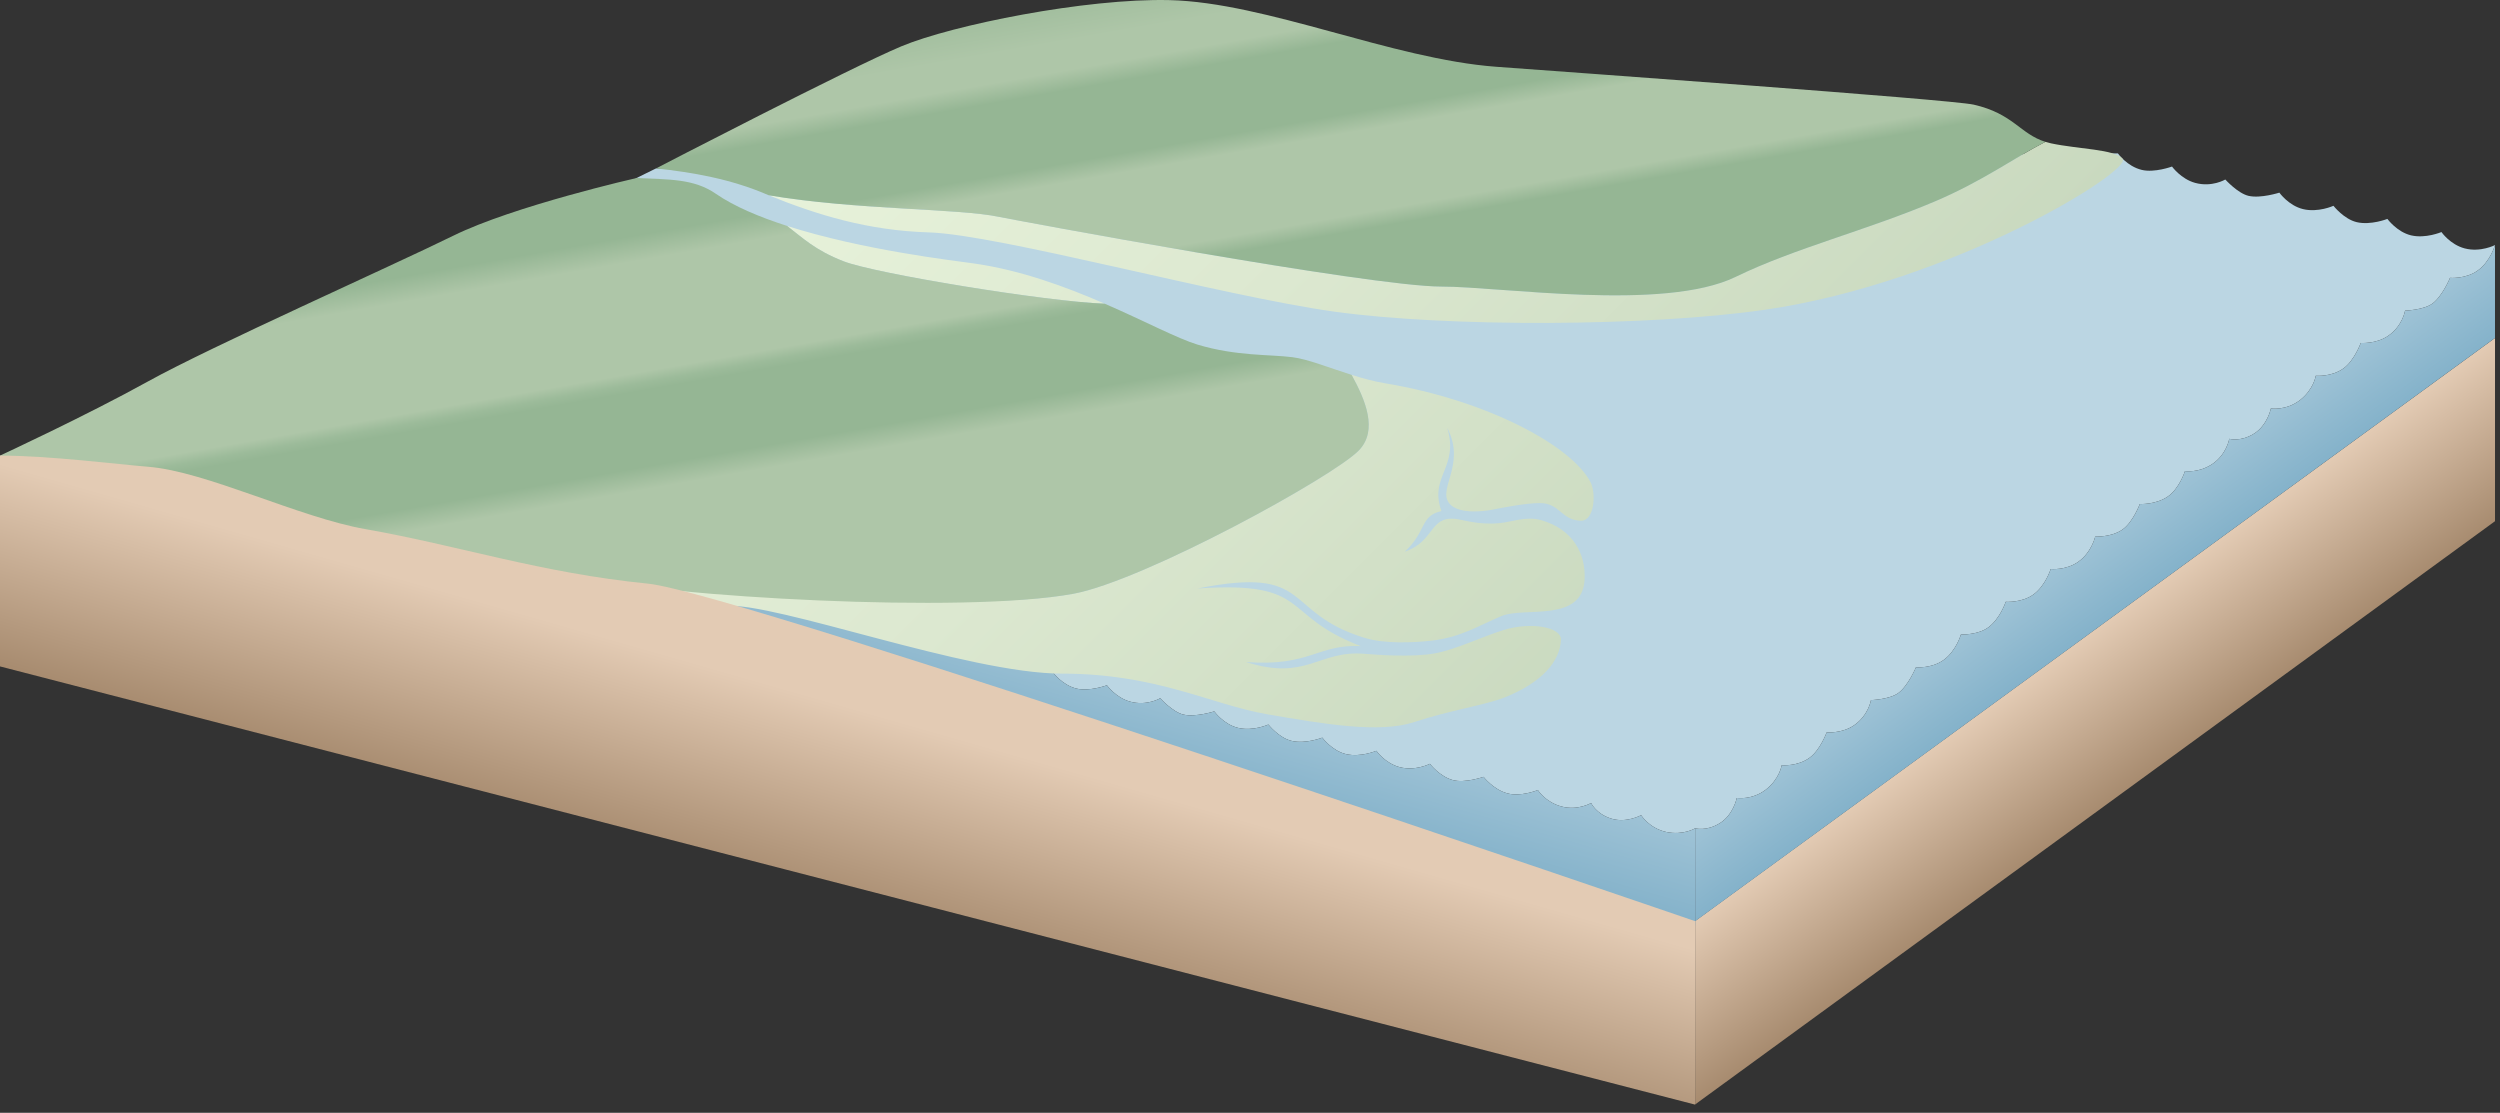 
        <svg xmlns:rdf="http://www.w3.org/1999/02/22-rdf-syntax-ns#" xmlns="http://www.w3.org/2000/svg" xmlns:cc="http://creativecommons.org/ns#" xmlns:xlink="http://www.w3.org/1999/xlink" xmlns:dc="http://purl.org/dc/elements/1.1/" x="0px" y="0px" width="501" height="223" viewBox="0 0 501 223" xml:space="preserve">
            <rect x="0" y="0" width="501" height="223" fill="#333333" stroke="none"/>
            <title>Coastline 3D: comparison high vs low marsh</title>
            <desc xmlns:ian_image_library="https://ian.umces.edu/media-library/">
                <ian_image_library:title>Coastline 3D: comparison high vs low marsh</ian_image_library:title>
                <ian_image_library:descr>Comparison of a coastline with high vs low marsh.</ian_image_library:descr>
                <ian_image_library:scene>
                    <ian_image_library:contains>coastal, marine, freshwater, watershed, 3D, river mouth, estuary, marsh, low, high</ian_image_library:contains>
                    <ian_image_library:when>2010-03-09</ian_image_library:when>
                </ian_image_library:scene>
            </desc>
            
<defs>
</defs>
<linearGradient id="ian_symbols_502626fcaa76b604bdb9dd0f3b242183" gradientUnits="userSpaceOnUse" x1="411.026" y1="132.374" x2="428.686" y2="156.681">
	<stop  offset="0" style="stop-color:#E3CBB4"/>
	<stop  offset="1" style="stop-color:#A78B6F"/>
</linearGradient>
<polygon fill="url(#ian_symbols_502626fcaa76b604bdb9dd0f3b242183)" points="500,67.729 339.712,184.564 339.712,221.325 500,104.447 "/>
<path fill="#BBD6E3" d="M339.712,165.991c0,0,2.253,0.665,4.962-1.039c2.71-1.704,3.373-5.039,3.373-5.039s3.027,0.468,5.817-1.663
	c2.772-2.149,3.181-4.899,3.181-4.899s3.154,0.292,5.613-1.513c2.127-1.563,3.399-5.06,3.399-5.06s3.057,0.241,5.484-1.419
	c2.897-1.98,3.398-5.057,3.398-5.057s3.711-0.115,5.497-1.431c1.989-1.462,3.514-5.142,3.514-5.142s3.154,0.269,5.56-1.473
	c2.537-1.834,3.452-5.099,3.452-5.099s3.38,0.129,5.5-1.43c2.347-1.724,3.487-5.122,3.487-5.122s3.239,0.229,5.573-1.484
	c2.417-1.776,3.436-5.084,3.436-5.084s3.042,0.299,5.524-1.45c2.672-1.878,3.398-5.056,3.398-5.056s3.218,0.172,5.488-1.423
	c2.068-1.452,3.446-5.095,3.446-5.095s3.143,0.145,5.525-1.446c2.389-1.583,3.525-5.153,3.525-5.153s2.821,0.427,5.587-1.493
	c2.767-1.92,3.293-4.98,3.293-4.98s2.256,0.664,4.963-1.04c2.711-1.702,3.372-5.037,3.372-5.037s3.028,0.468,5.819-1.662
	c2.772-2.15,3.18-4.9,3.18-4.9s3.155,0.292,5.614-1.515c2.126-1.561,3.4-5.056,3.4-5.056s3.053,0.24,5.483-1.419
	c2.897-1.981,3.398-5.058,3.398-5.058s3.71-0.114,5.496-1.428c1.991-1.464,3.513-5.142,3.513-5.142s3.154,0.266,5.562-1.473
	c2.533-1.835,3.452-5.098,3.452-5.098s-2.899,1.498-6.057,0.673c-2.938-0.767-4.674-3.282-4.674-3.282s-3.186,1.358-6.1,0.661
	c-2.816-0.675-4.737-3.296-4.737-3.296s-3.329,1.324-6.162,0.647c-2.558-0.611-4.644-3.273-4.644-3.273s-3.085,1.408-6.121,0.657
	c-2.883-0.712-4.718-3.292-4.718-3.292s-3.79,1.211-6.193,0.639c-2.156-0.515-4.641-3.274-4.641-3.274s-2.674,1.607-6.057,0.674
	c-2.837-0.783-4.625-3.27-4.625-3.27s-3.491,1.286-6.058,0.671c-2.966-0.71-4.783-3.307-4.783-3.307l-292.96,3.009l-3.913,1.925
	l-57.03,47.551l140.46,51.469c0,0,1.815,2.598,4.782,3.307c2.566,0.616,6.056-0.671,6.056-0.671s1.791,2.489,4.626,3.271
	c3.384,0.933,6.056-0.673,6.056-0.673s2.484,2.757,4.643,3.272c2.402,0.572,6.193-0.639,6.193-0.639s1.835,2.58,4.717,3.292
	c3.038,0.751,6.121-0.656,6.121-0.656s2.086,2.662,4.645,3.273c2.832,0.677,6.163-0.648,6.163-0.648s1.918,2.622,4.736,3.298
	c2.915,0.697,6.1-0.662,6.1-0.662s1.735,2.515,4.674,3.282c3.157,0.826,6.056-0.673,6.056-0.673s1.946,2.566,4.629,3.271
	c2.446,0.642,6.116-0.66,6.116-0.66s1.921,2.494,4.674,3.283c2.751,0.802,6.211-0.636,6.211-0.636s1.496,2.428,4.747,3.297
	c3.255,0.875,5.931-0.701,5.931-0.701s0.948,2.15,3.999,3.118c3.05,0.968,6.024-0.681,6.024-0.681s1.598,2.613,5.027,3.368
	c3.433,0.726,5.795-0.736,5.795-0.736H339.712z"/>
<linearGradient id="ian_symbols_4de38d8cb06809940127f981e983e455" gradientUnits="userSpaceOnUse" x1="244.444" y1="138.674" x2="239.279" y2="156.685">
	<stop  offset="0" style="stop-color:#9FC3D6"/>
	<stop  offset="1" style="stop-color:#84B2CA"/>
</linearGradient>
<path fill="url(#ian_symbols_4de38d8cb06809940127f981e983e455)" d="M339.709,165.991c0,0-2.362,1.462-5.795,0.736c-3.43-0.755-5.027-3.368-5.027-3.368
	s-2.975,1.648-6.024,0.681c-3.051-0.968-3.999-3.118-3.999-3.118s-2.676,1.576-5.931,0.701c-3.251-0.869-4.747-3.297-4.747-3.297
	s-3.46,1.438-6.211,0.636c-2.753-0.789-4.674-3.283-4.674-3.283s-3.67,1.302-6.116,0.66c-2.683-0.705-4.629-3.271-4.629-3.271
	s-2.898,1.499-6.056,0.673c-2.938-0.768-4.674-3.282-4.674-3.282s-3.185,1.359-6.1,0.662c-2.818-0.676-4.736-3.298-4.736-3.298
	s-3.331,1.325-6.163,0.648c-2.559-0.611-4.645-3.273-4.645-3.273s-3.083,1.407-6.121,0.656c-2.882-0.712-4.717-3.292-4.717-3.292
	s-3.791,1.211-6.193,0.639c-2.158-0.516-4.643-3.272-4.643-3.272s-2.672,1.605-6.056,0.673c-2.835-0.781-4.626-3.271-4.626-3.271
	s-3.489,1.287-6.056,0.671c-2.967-0.709-4.782-3.307-4.782-3.307l-66.306-17.732l-3.629,3.198l198.665,65.326v-19.483
	C339.718,166.001,339.709,165.991,339.709,165.991z"/>
<g>
	<g>
		<linearGradient id="ian_symbols_2b0da8a3db9941647d509c9c32681660" gradientUnits="userSpaceOnUse" x1="195.659" y1="-2.478" x2="328.07" y2="129.933">
			<stop  offset="0" style="stop-color:#E7F2DA"/>
			<stop  offset="0.453" style="stop-color:#DCE8D0"/>
			<stop  offset="1" style="stop-color:#C9D9BF"/>
		</linearGradient>
		<path fill="url(#ian_symbols_2b0da8a3db9941647d509c9c32681660)" d="M195.006,52.773c-3.747-0.525-22.229-2.67-37.279-7.499c3.001,2.271,5.548,4.863,11.391,7.111
			c6.404,2.463,40.542,8.053,52.265,8.472C213.63,57.483,204.508,54.104,195.006,52.773z M425.382,31.83
			c-1.552-1.938-8.92-1.938-14.35-3.103c-0.401-0.086-0.776-0.187-1.136-0.3c-6.104,3.102-12.439,7.813-22.135,11.935
			c-13.531,5.755-28.089,9.357-39.947,15.126c-14.35,6.981-47.032,1.939-58.951,1.939c-14.351,0-86.352-13.48-88.622-13.962
			c-8.183-1.735-28.625-1.359-46.192-4.334c9.683,3.94,19.937,7.074,32.036,7.438c14.041,0.421,58.951,12.797,81.447,15.901
			c22.494,3.103,62.61,3.002,86.099-0.388C391.253,56.652,427.321,34.253,425.382,31.83z M277.616,76.819
			c-2.271-0.378-4.554-1.006-6.756-1.698c2.809,5.081,5.286,11.091,1.52,15.078c-4.944,5.237-43.181,26.197-57.303,28.799
			c-22.106,4.071-81.446-0.583-97.735-4.363c2.183,1.933,5.893,3.692,11.985,4.737c7.938,1.554,13.943,2.211,16.035,2.051
			c10.084-0.777,48.48,13.573,67.485,13.573s29.863,6.205,41.111,8.144c11.246,1.939,22.493,3.88,29.475,1.553
			c6.98-2.327,14.255-3.394,18.133-4.944c7.291-2.917,11.053-7.08,11.248-11.539c0.109-2.535-5.97-3.665-11.54-1.939
			c-4.072,1.261-9.501,3.88-13.671,4.654c-4.576,0.848-11.712,0.302-14.155,0.098c-9.211-0.777-11.539,5.527-23.756,1.646
			c12.799,0.97,14.35-3.589,22.979-3.199c-16.288-6.205-9.696-13.09-32.676-11.537c23.369-4.655,16.775,4.75,33.452,9.891
			c3.992,1.23,9.792,0.969,13.282,0.58c6.078-0.675,9.504-3.005,14.157-4.943c4.653-1.941,16.334,1.456,16.676-7.467
			c0.194-5.043-2.325-9.891-8.629-11.733c-3.07-0.896-5.828,0.338-8.532,0.583c-4.266,0.388-7.23-0.722-8.824-0.872
			c-5.138-0.485-4.07,4.555-10.083,6.593c4.461-4.074,3.006-7.176,7.369-8.146c-2.521-6.98,3.589-8.728,1.163-16.677
			c3.976,7.659-2.52,12.604,0.776,15.513c1.95,1.721,6.397,1.262,8.337,0.872c1.939-0.387,6.546-1.308,9.454-1.308
			c4.049,0,4.203,3.396,8.193,3.539c2.716,0.096,3.143-5.45,1.939-7.756C314.94,89.341,298.086,80.231,277.616,76.819z"/>
	</g>
</g>
<linearGradient id="ian_symbols_ef6487f334cc30544524d5530adc461b" gradientUnits="userSpaceOnUse" x1="127.949" y1="35.606" x2="147.416" y2="146.013">
	<stop  offset="0.101" style="stop-color:#95B694"/>
	<stop  offset="0.146" style="stop-color:#AEC6A8"/>
	<stop  offset="0.343" style="stop-color:#AEC6A8"/>
	<stop  offset="0.362" style="stop-color:#9CBB9A"/>
	<stop  offset="0.376" style="stop-color:#95B694"/>
	<stop  offset="0.511" style="stop-color:#95B694"/>
	<stop  offset="0.551" style="stop-color:#AEC6A8"/>
	<stop  offset="0.803" style="stop-color:#AEC6A8"/>
</linearGradient>
<path fill="url(#ian_symbols_ef6487f334cc30544524d5530adc461b)" d="M270.86,75.121c-4.567-1.436-8.794-3.155-11.861-3.538c-4.652-0.582-11.247-0.194-19.003-2.52
	c-3.955-1.188-10.542-4.693-18.612-8.205c-11.724-0.419-45.861-6.009-52.265-8.472c-5.843-2.248-8.389-4.84-11.391-7.111
	c-5.531-1.775-10.603-3.909-14.304-6.463c-4.396-3.034-9.402-2.829-15.865-3.137c0,0-24.597,5.591-36.736,11.569
	C78.683,53.222,42.28,69.451,29.712,76.41C17.144,83.369,0,91.303,0,91.303l13.391,34.853c0,0,106.004-8.461,103.821-10.394
	c16.288,3.78,75.758,7.307,97.865,3.235c14.122-2.602,52.358-23.562,57.303-28.799C276.146,86.212,273.668,80.202,270.86,75.121z"/>
<linearGradient id="ian_symbols_e52e311b51259b34794803894210abe6" gradientUnits="userSpaceOnUse" x1="257.252" y1="-45.095" x2="277.366" y2="68.975">
	<stop  offset="0.264" style="stop-color:#95B694"/>
	<stop  offset="0.388" style="stop-color:#AEC6A8"/>
	<stop  offset="0.438" style="stop-color:#AEC6A8"/>
	<stop  offset="0.472" style="stop-color:#95B694"/>
	<stop  offset="0.596" style="stop-color:#95B694"/>
	<stop  offset="0.629" style="stop-color:#AEC6A8"/>
	<stop  offset="0.77" style="stop-color:#AEC6A8"/>
	<stop  offset="0.798" style="stop-color:#95B694"/>
</linearGradient>
<path fill="url(#ian_symbols_e52e311b51259b34794803894210abe6)" d="M395.52,20.97c-4.602-1.046-83.535-6.689-95.626-7.584c-20.941-1.551-46.109-12.901-65.554-13.365
	c-16.685-0.397-43.485,4.984-53.703,9.26c-10.218,4.276-49.165,24.469-49.165,24.469c7.192,0.78,14.968,2.065,22.577,5.381
	c17.567,2.975,38.01,2.599,46.192,4.334c2.271,0.482,74.271,13.962,88.622,13.962c11.919,0,44.602,5.042,58.951-1.939
	c11.858-5.769,26.416-9.371,39.947-15.126c9.695-4.123,16.031-8.833,22.135-11.935C404.804,26.838,403.489,22.782,395.52,20.97z"/>
<linearGradient id="ian_symbols_0eaef33a3e826d64ed489d0c3e8dc0c9" gradientUnits="userSpaceOnUse" x1="415.33" y1="110.629" x2="424.383" y2="123.09">
	<stop  offset="0" style="stop-color:#9FC3D6"/>
	<stop  offset="1" style="stop-color:#84B2CA"/>
</linearGradient>
<path fill="url(#ian_symbols_0eaef33a3e826d64ed489d0c3e8dc0c9)" d="M500,67.729L339.712,184.607v-18.616c0,0,2.253,0.665,4.962-1.039
	c2.71-1.704,3.373-5.039,3.373-5.039s3.027,0.468,5.817-1.663c2.772-2.149,3.181-4.899,3.181-4.899s3.154,0.292,5.613-1.513
	c2.127-1.563,3.399-5.06,3.399-5.06s3.057,0.241,5.484-1.419c2.897-1.98,3.398-5.057,3.398-5.057s3.711-0.115,5.497-1.431
	c1.989-1.462,3.514-5.142,3.514-5.142s3.154,0.269,5.56-1.473c2.537-1.834,3.452-5.099,3.452-5.099s3.38,0.129,5.5-1.43
	c2.347-1.724,3.487-5.122,3.487-5.122s3.239,0.229,5.573-1.484c2.417-1.776,3.436-5.084,3.436-5.084s3.042,0.299,5.524-1.45
	c2.672-1.878,3.398-5.056,3.398-5.056s3.218,0.172,5.488-1.423c2.068-1.452,3.446-5.095,3.446-5.095s3.143,0.145,5.525-1.446
	c2.389-1.583,3.525-5.153,3.525-5.153s2.821,0.427,5.587-1.493c2.767-1.92,3.293-4.98,3.293-4.98s2.256,0.664,4.963-1.04
	c2.711-1.702,3.372-5.037,3.372-5.037s3.028,0.468,5.819-1.662c2.772-2.15,3.18-4.9,3.18-4.9s3.155,0.292,5.614-1.515
	c2.126-1.561,3.4-5.056,3.4-5.056s3.053,0.24,5.483-1.419c2.897-1.981,3.398-5.058,3.398-5.058s3.71-0.114,5.496-1.428
	c1.991-1.464,3.513-5.142,3.513-5.142s3.154,0.266,5.562-1.473c2.533-1.835,3.452-5.098,3.452-5.098V67.729z"/>
<linearGradient id="ian_symbols_d218b98b60571ef4b954fc0d4a3e6ba5" gradientUnits="userSpaceOnUse" x1="177.425" y1="129.942" x2="162.989" y2="180.287">
	<stop  offset="0.253" style="stop-color:#E3CBB4"/>
	<stop  offset="1" style="stop-color:#A78B6F"/>
</linearGradient>
<path fill="url(#ian_symbols_d218b98b60571ef4b954fc0d4a3e6ba5)" d="M0,91.303c9.804,0,23.555,1.742,29.712,2.235c11.574,0.927,30.227,10.173,43.519,12.5
	c18.518,3.242,35.185,8.798,56.618,10.923c18.179,1.803,209.864,67.646,209.864,67.646v36.761L0,133.55V91.303z"/>
</svg>

